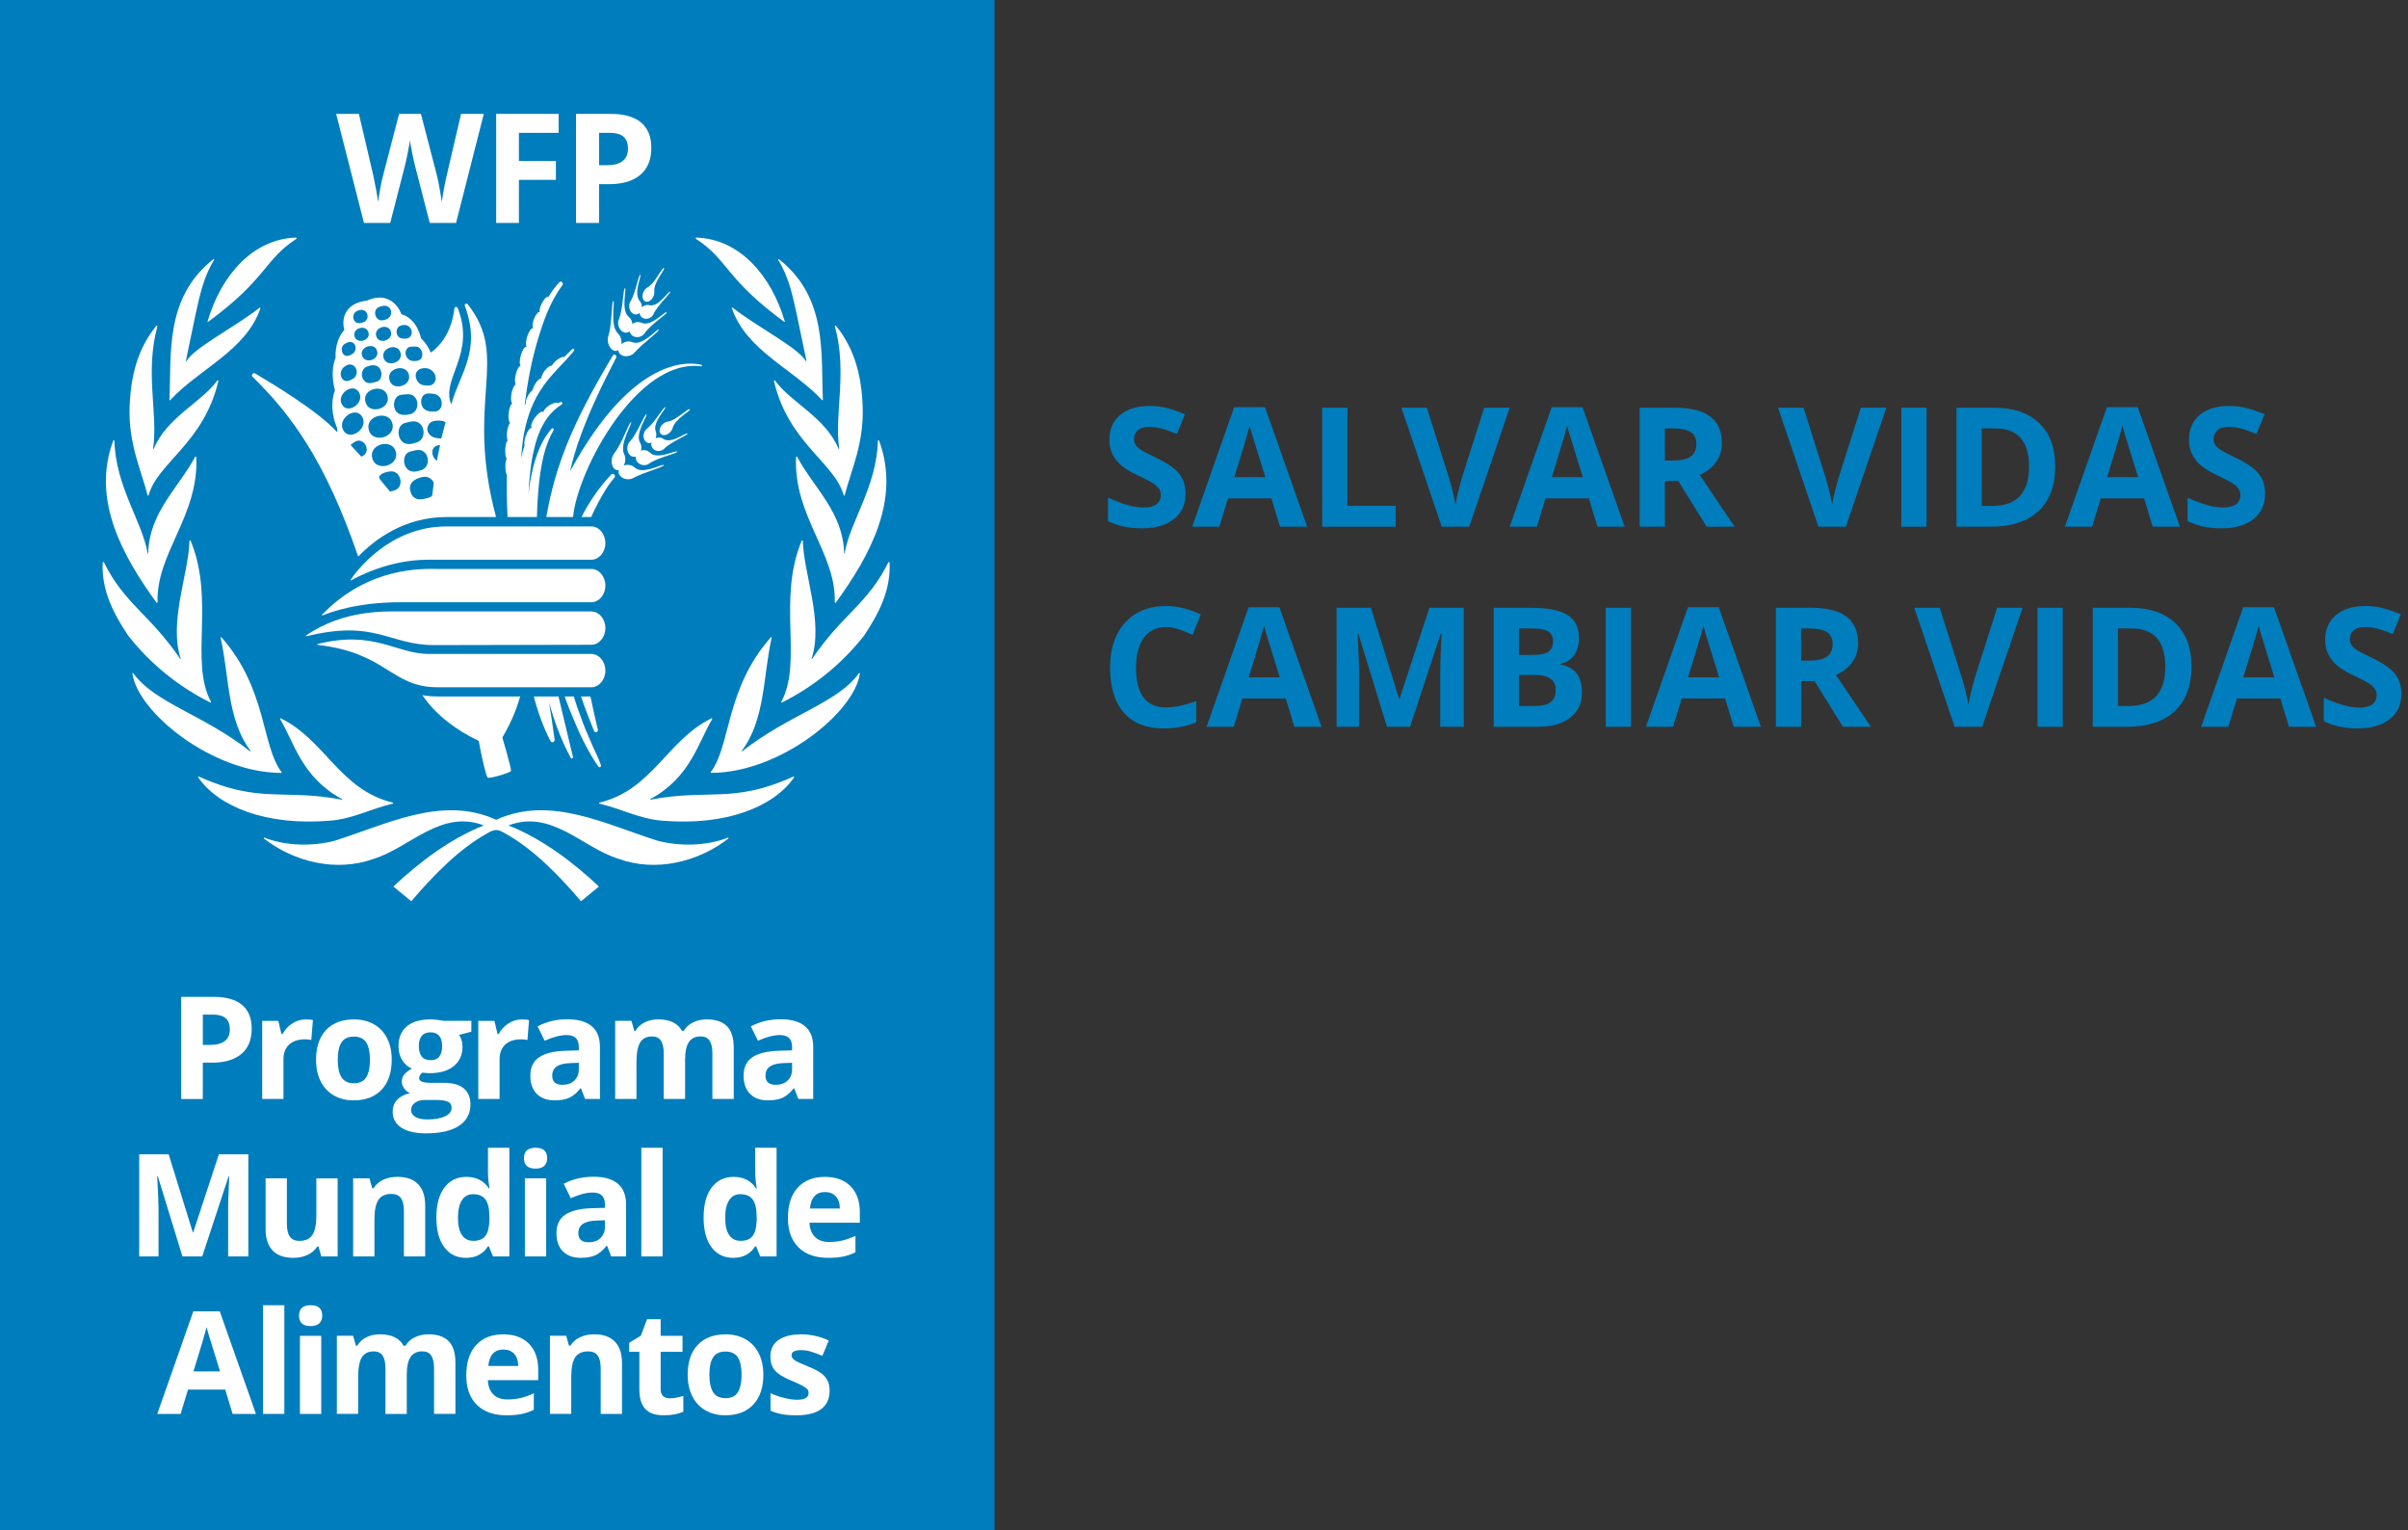 <?xml version="1.0" encoding="UTF-8"?>
<svg id="Livello_1" xmlns="http://www.w3.org/2000/svg" viewBox="0 0 173.356 110.119">
  <rect x="0" y="0" width="173.356" height="110.119" fill="#333333" stroke="none"/>
  <defs>
    <style>
      .cls-1 {
        fill: #007dbc;
      }

      .cls-2 {
        fill: #fff;
      }
    </style>
  </defs>
  <rect class="cls-1" y="0" width="71.6" height="110.119"/>
  <g>
    <g>
      <path class="cls-2" d="M18.12,74.037c0,.791-.247,1.396-.741,1.815s-1.197.629-2.109.629h-.669v2.614h-1.558v-7.349h2.347c.892,0,1.57.191,2.034.575.464.385.696.957.696,1.717ZM14.602,75.203h.513c.479,0,.837-.095,1.076-.284.238-.189.357-.465.357-.827,0-.365-.1-.635-.299-.809-.199-.175-.512-.262-.938-.262h-.709v2.182Z"/>
      <path class="cls-2" d="M22.01,73.368c.208,0,.38.016.518.045l-.116,1.438c-.124-.033-.275-.05-.452-.05-.489,0-.87.126-1.143.377-.273.252-.409.603-.409,1.056v2.86h-1.533v-5.62h1.161l.226.945h.075c.174-.314.41-.568.706-.761.297-.192.619-.289.968-.289Z"/>
      <path class="cls-2" d="M28.2,76.274c0,.915-.24,1.63-.722,2.146-.483.516-1.155.774-2.017.774-.539,0-1.015-.118-1.427-.354-.412-.236-.729-.576-.95-1.018-.221-.442-.331-.958-.331-1.548,0-.918.239-1.632.718-2.141s1.153-.764,2.021-.764c.54,0,1.016.117,1.428.352.412.234.728.571.949,1.01.223.439.332.954.332,1.543ZM24.315,76.274c0,.556.091.977.274,1.262.183.284.48.427.892.427.409,0,.703-.142.882-.425s.269-.705.269-1.264c0-.556-.09-.973-.271-1.252-.181-.277-.478-.417-.89-.417-.409,0-.704.139-.885.415s-.271.695-.271,1.254Z"/>
      <path class="cls-2" d="M33.933,73.474v.78l-.879.225c.16.252.241.533.241.845,0,.603-.211,1.073-.631,1.409-.421.337-1.005.506-1.752.506l-.276-.016-.226-.025c-.158.121-.236.255-.236.402,0,.222.281.332.844.332h.955c.617,0,1.087.133,1.41.397s.485.654.485,1.166c0,.657-.274,1.166-.822,1.529-.548.361-1.334.543-2.36.543-.784,0-1.383-.137-1.797-.41s-.621-.656-.621-1.149c0-.339.105-.622.316-.849.212-.227.521-.39.93-.488-.157-.066-.295-.177-.412-.329s-.176-.314-.176-.485c0-.215.061-.392.185-.535s.304-.283.538-.42c-.295-.128-.528-.332-.701-.614-.173-.281-.259-.613-.259-.995,0-.614.199-1.087.597-1.423.399-.335.969-.503,1.709-.503.158,0,.345.015.561.043.216.028.354.05.414.062h1.961ZM29.595,79.888c0,.211.102.377.305.498.203.12.487.181.852.181.55,0,.98-.075,1.292-.226.311-.15.468-.356.468-.618,0-.212-.093-.357-.277-.437-.184-.081-.469-.121-.854-.121h-.795c-.281,0-.517.066-.707.199-.189.132-.284.306-.284.525ZM30.153,75.313c0,.306.069.547.209.724.139.178.35.266.635.266.289,0,.5-.089.633-.266.135-.178.201-.419.201-.724,0-.676-.278-1.015-.835-1.015-.562,0-.844.339-.844,1.015Z"/>
      <path class="cls-2" d="M37.57,73.368c.207,0,.38.016.517.045l-.115,1.438c-.124-.033-.275-.05-.453-.05-.489,0-.871.126-1.144.377-.272.252-.409.603-.409,1.056v2.86h-1.533v-5.62h1.162l.225.945h.076c.174-.314.409-.568.706-.761.297-.192.619-.289.968-.289Z"/>
      <path class="cls-2" d="M42.122,79.094l-.296-.764h-.041c-.258.325-.523.55-.796.676s-.629.188-1.068.188c-.54,0-.964-.154-1.275-.463-.309-.308-.465-.747-.465-1.317,0-.596.209-1.037.626-1.32.418-.283,1.046-.44,1.888-.47l.975-.029v-.247c0-.569-.292-.854-.875-.854-.449,0-.977.136-1.583.407l-.509-1.036c.647-.339,1.365-.508,2.152-.508.754,0,1.331.164,1.733.493.402.328.603.828.603,1.497v3.745h-1.071ZM41.67,76.49l-.593.021c-.445.014-.777.094-.995.241-.219.147-.327.372-.327.673,0,.432.248.649.744.649.355,0,.639-.102.852-.307.213-.204.319-.475.319-.814v-.463Z"/>
      <path class="cls-2" d="M49.317,79.094h-1.533v-3.283c0-.405-.067-.71-.203-.913-.136-.202-.349-.304-.641-.304-.391,0-.676.143-.854.432-.178.288-.266.762-.266,1.422v2.644h-1.533v-5.62h1.171l.206.719h.086c.15-.259.368-.46.653-.606.285-.145.612-.219.98-.219.841,0,1.411.275,1.709.825h.136c.151-.262.373-.465.667-.608.293-.144.624-.217.993-.217.636,0,1.119.164,1.446.49.326.327.49.851.49,1.571v3.664h-1.538v-3.283c0-.405-.068-.71-.204-.913-.136-.202-.349-.304-.64-.304-.376,0-.656.134-.842.402-.186.267-.279.693-.279,1.277v2.82Z"/>
      <path class="cls-2" d="M57.475,79.094l-.296-.764h-.041c-.258.325-.523.55-.796.676s-.629.188-1.068.188c-.54,0-.964-.154-1.275-.463-.309-.308-.465-.747-.465-1.317,0-.596.209-1.037.626-1.32.418-.283,1.046-.44,1.888-.47l.975-.029v-.247c0-.569-.292-.854-.875-.854-.449,0-.977.136-1.583.407l-.509-1.036c.647-.339,1.365-.508,2.152-.508.754,0,1.331.164,1.733.493.402.328.603.828.603,1.497v3.745h-1.071ZM57.023,76.49l-.593.021c-.445.014-.777.094-.995.241-.219.147-.327.372-.327.673,0,.432.248.649.744.649.355,0,.639-.102.852-.307.213-.204.319-.475.319-.814v-.463Z"/>
    </g>
    <g>
      <path class="cls-2" d="M13.133,90.427l-1.77-5.766h-.045c.063,1.173.095,1.955.095,2.347v3.418h-1.392v-7.349h2.121l1.739,5.619h.03l1.845-5.619h2.121v7.349h-1.453v-3.479c0-.164.003-.353.008-.568.005-.214.028-.784.068-1.709h-.045l-1.895,5.756h-1.427Z"/>
      <path class="cls-2" d="M23.133,90.427l-.206-.718h-.081c-.164.261-.397.463-.698.605s-.645.214-1.031.214c-.66,0-1.158-.177-1.493-.53-.335-.354-.503-.863-.503-1.526v-3.665h1.533v3.283c0,.406.072.71.216.913.144.203.373.305.689.305.429,0,.739-.143.93-.43.191-.286.286-.761.286-1.425v-2.644h1.533v5.62h-1.176Z"/>
      <path class="cls-2" d="M30.611,90.427h-1.533v-3.283c0-.405-.072-.71-.216-.913-.144-.202-.374-.304-.689-.304-.428,0-.739.143-.929.429-.191.287-.287.761-.287,1.425v2.644h-1.533v-5.62h1.171l.206.719h.085c.171-.271.407-.477.706-.616.3-.14.641-.209,1.023-.209.654,0,1.15.177,1.488.53.338.354.508.864.508,1.531v3.664Z"/>
      <path class="cls-2" d="M33.536,90.527c-.66,0-1.179-.257-1.556-.769s-.565-1.223-.565-2.132c0-.921.191-1.639.575-2.153.385-.514.913-.772,1.586-.772.708,0,1.247.275,1.619.825h.05c-.077-.419-.115-.793-.115-1.121v-1.799h1.538v7.821h-1.177l-.296-.729h-.065c-.348.553-.88.83-1.594.83ZM34.074,89.306c.392,0,.679-.114.862-.343.183-.227.283-.615.3-1.161v-.166c0-.603-.093-1.036-.279-1.297s-.488-.392-.908-.392c-.342,0-.607.145-.796.435s-.284.712-.284,1.264c0,.553.096.967.287,1.244.19.276.464.415.819.415Z"/>
      <path class="cls-2" d="M37.721,83.354c0-.5.278-.749.835-.749s.835.249.835.749c0,.238-.069.423-.209.555-.139.133-.347.198-.626.198-.556,0-.835-.251-.835-.754ZM39.32,90.427h-1.533v-5.62h1.533v5.62Z"/>
      <path class="cls-2" d="M44.002,90.427l-.296-.764h-.041c-.258.325-.523.55-.796.676s-.629.188-1.068.188c-.54,0-.964-.154-1.275-.463-.309-.308-.465-.747-.465-1.317,0-.596.209-1.037.626-1.32.418-.283,1.046-.44,1.888-.47l.975-.029v-.247c0-.569-.292-.854-.875-.854-.449,0-.977.136-1.583.407l-.509-1.036c.647-.339,1.365-.508,2.152-.508.754,0,1.331.164,1.733.493.402.328.603.828.603,1.497v3.745h-1.071ZM43.55,87.823l-.593.021c-.445.014-.777.094-.995.241-.219.147-.327.372-.327.673,0,.432.248.649.744.649.355,0,.639-.102.852-.307.213-.204.319-.475.319-.814v-.463Z"/>
      <path class="cls-2" d="M47.702,90.427h-1.533v-7.821h1.533v7.821Z"/>
      <path class="cls-2" d="M52.775,90.527c-.66,0-1.179-.257-1.556-.769s-.565-1.223-.565-2.132c0-.921.191-1.639.575-2.153.385-.514.913-.772,1.586-.772.708,0,1.247.275,1.619.825h.05c-.077-.419-.115-.793-.115-1.121v-1.799h1.538v7.821h-1.177l-.296-.729h-.065c-.348.553-.88.83-1.594.83ZM53.313,89.306c.392,0,.679-.114.862-.343.183-.227.283-.615.3-1.161v-.166c0-.603-.093-1.036-.279-1.297s-.488-.392-.908-.392c-.342,0-.607.145-.796.435s-.284.712-.284,1.264c0,.553.096.967.287,1.244.19.276.464.415.819.415Z"/>
      <path class="cls-2" d="M59.609,90.527c-.905,0-1.612-.25-2.121-.749-.51-.5-.764-1.206-.764-2.122,0-.941.235-1.669.706-2.183.471-.514,1.122-.772,1.953-.772.795,0,1.412.226,1.855.678.443.453.664,1.078.664,1.875v.745h-3.624c.017.435.145.775.388,1.02.241.245.58.367,1.015.367.339,0,.659-.035.96-.105s.616-.183.945-.337v1.186c-.268.135-.554.234-.86.3-.305.065-.676.098-1.116.098ZM59.392,85.792c-.325,0-.58.102-.763.308-.184.207-.29.499-.317.877h2.151c-.007-.379-.105-.671-.296-.877-.191-.206-.45-.308-.775-.308Z"/>
    </g>
    <g>
      <path class="cls-2" d="M16.747,101.76l-.533-1.749h-2.679l-.533,1.749h-1.679l2.594-7.379h1.905l2.604,7.379h-1.679ZM15.842,98.704c-.493-1.585-.77-2.482-.832-2.689-.062-.208-.106-.373-.133-.493-.11.428-.427,1.489-.95,3.182h1.916Z"/>
      <path class="cls-2" d="M20.47,101.76h-1.533v-7.821h1.533v7.821Z"/>
      <path class="cls-2" d="M21.528,94.687c0-.5.278-.749.835-.749s.835.249.835.749c0,.238-.07.423-.209.555s-.347.198-.626.198c-.556,0-.835-.251-.835-.754ZM23.127,101.76h-1.533v-5.62h1.533v5.62Z"/>
      <path class="cls-2" d="M29.281,101.76h-1.532v-3.283c0-.405-.068-.71-.203-.913-.137-.202-.349-.304-.642-.304-.391,0-.676.143-.854.432-.178.288-.266.762-.266,1.422v2.644h-1.533v-5.62h1.171l.206.719h.085c.151-.259.369-.46.653-.606.285-.145.612-.219.98-.219.841,0,1.411.275,1.708.825h.137c.15-.262.373-.465.666-.608.293-.144.625-.217.994-.217.636,0,1.119.164,1.445.49.326.327.49.851.49,1.571v3.664h-1.538v-3.283c0-.405-.068-.71-.203-.913-.137-.202-.349-.304-.64-.304-.377,0-.656.134-.843.402-.185.267-.279.693-.279,1.277v2.82Z"/>
      <path class="cls-2" d="M36.454,101.86c-.905,0-1.612-.25-2.121-.749-.51-.5-.764-1.206-.764-2.122,0-.941.235-1.669.706-2.183.471-.514,1.122-.772,1.953-.772.795,0,1.412.226,1.855.678.443.453.664,1.078.664,1.875v.745h-3.624c.017.435.145.775.388,1.02.241.245.58.367,1.015.367.339,0,.659-.035.96-.105s.616-.183.945-.337v1.186c-.268.135-.554.234-.86.3-.305.065-.676.098-1.116.098ZM36.238,97.125c-.325,0-.58.102-.763.308-.184.207-.29.499-.317.877h2.151c-.007-.379-.105-.671-.296-.877-.191-.206-.45-.308-.775-.308Z"/>
      <path class="cls-2" d="M44.778,101.76h-1.533v-3.283c0-.405-.072-.71-.216-.913-.144-.202-.374-.304-.689-.304-.428,0-.739.143-.93.429-.19.287-.286.761-.286,1.425v2.644h-1.533v-5.62h1.171l.206.719h.086c.171-.271.406-.477.706-.616.3-.14.641-.209,1.023-.209.654,0,1.15.177,1.488.53.338.354.508.864.508,1.531v3.664Z"/>
      <path class="cls-2" d="M48.231,100.639c.267,0,.59-.059.964-.177v1.141c-.382.171-.851.257-1.407.257-.613,0-1.059-.155-1.339-.465-.28-.31-.42-.775-.42-1.395v-2.71h-.734v-.649l.844-.512.442-1.186h.981v1.196h1.573v1.152h-1.573v2.71c0,.218.061.379.183.482.122.103.284.156.485.156Z"/>
      <path class="cls-2" d="M54.956,98.94c0,.915-.241,1.63-.723,2.146-.483.516-1.155.774-2.016.774-.54,0-1.016-.118-1.428-.354s-.729-.576-.95-1.018c-.222-.442-.332-.958-.332-1.548,0-.918.239-1.632.718-2.141s1.153-.764,2.021-.764c.539,0,1.015.117,1.427.352.412.234.729.571.95,1.01.222.439.332.954.332,1.543ZM51.07,98.94c0,.556.092.977.274,1.262.183.284.48.427.892.427.409,0,.703-.142.882-.425s.269-.705.269-1.264c0-.556-.091-.973-.271-1.252-.182-.277-.478-.417-.89-.417-.409,0-.704.139-.884.415-.182.276-.272.695-.272,1.254Z"/>
      <path class="cls-2" d="M59.724,100.091c0,.577-.2,1.015-.6,1.318-.401.301-.999.452-1.798.452-.408,0-.757-.027-1.045-.083s-.557-.137-.809-.244v-1.267c.285.135.606.247.962.338.357.09.672.136.943.136.556,0,.835-.161.835-.483,0-.12-.037-.219-.11-.294-.074-.075-.201-.161-.383-.257-.181-.096-.422-.207-.723-.334-.432-.182-.751-.348-.953-.503-.203-.154-.35-.331-.443-.531-.092-.199-.138-.444-.138-.736,0-.5.193-.885.581-1.159.387-.273.935-.41,1.646-.41.677,0,1.335.147,1.976.442l-.463,1.106c-.281-.12-.545-.219-.789-.297-.245-.076-.495-.115-.749-.115-.453,0-.679.122-.679.367,0,.138.073.257.219.357.146.101.466.249.958.447.439.178.761.344.965.498.205.154.355.332.453.533.097.201.145.44.145.718Z"/>
    </g>
    <path class="cls-2" d="M50.134,17.1c-.05,0-.066.069-.026.096,2.316,1.493,2.077,2.836,6.356,5.973.018.011.042-.005.037-.024-.978-3.33-3.26-5.946-6.366-6.045ZM56.086,18.662c-.034-.027-.079.016-.055.053.771,1.248,1.036,2.584,1.343,3.978l.685,3.285c.005.021-.026.037-.037.016-.606-1.007-3.423-2.401-5.272-3.848-.029-.024-.071.008-.058.045,1.044,3.051,4.417,4.358,6.487,6.602.024.024.066.008.063-.027-.155-3.296.359-7.322-3.156-10.105ZM62.106,29.282c-.076-2.149-.543-4.138-1.923-5.835-.029-.037-.087-.005-.076.043.913,3.349-.06,6.276.31,8.796.005.037-.037.045-.05.013-.923-2.249-3.449-3.352-4.572-4.911-.026-.04-.087-.011-.076.037,1.039,4.448,4.357,5.861,5.018,8.209.011.042.066.045.076.003.459-1.79,1.388-3.715,1.293-6.355ZM63.289,31.718c-.018-.048-.089-.035-.089.016-.084,3.28-2.007,5.819-2.392,8.084-.005.027-.037.024-.037-.005-.068-2.935-2.188-4.703-3.376-6.926-.024-.043-.087-.027-.087.021-.178,4.247,2.888,6.889,2.788,10.429,0,.045.055.066.081.032,2.418-3.341,4.693-7.386,3.111-11.651ZM64.044,40.492c-.003-.048-.071-.061-.092-.016-1.479,2.993-3.255,3.676-5.49,6.945-.016.021-.045.008-.037-.016.879-2.637-.572-6.13-.627-8.469,0-.048-.068-.058-.087-.013-1.768,4.284.094,8.692-1.461,11.582-.018.035.013.069.047.053,2.211-1.099,4.302-2.749,5.926-4.834,1.015-1.54,1.915-3.198,1.82-5.232ZM61.838,48.452c-1.548,2.156-5.026,2.959-8.41,5.622-.021.016-.047-.008-.029-.032,1.713-2.281,1.527-5.394,2.154-8.135.008-.037-.039-.061-.066-.032-3.279,3.721-2.867,7.787-4.318,9.691-.018.024-.003.058.029.058,4.963-.008,10.322-4.358,10.705-7.149.005-.037-.042-.053-.066-.024ZM57.114,55.893c-4.362,1.973-6.114.858-10.28,1.66-.026.008-.039-.029-.016-.042,2.904-1.564,3.449-4.103,4.457-5.76.021-.032-.016-.072-.05-.053-3.195,1.556-4.242,5.142-8.069,6.068-.039.008-.039.061,0,.072,1.611.377,2.828,1.084,4.506,1.227,4.664.393,8.071-1.03,9.503-3.113.024-.035-.016-.074-.052-.058ZM21.304,17.1c-3.106.098-5.388,2.714-6.366,6.045-.005.019.021.035.037.024,4.278-3.136,4.04-4.48,6.356-5.973.042-.027.024-.096-.026-.096ZM18.689,22.146c-1.847,1.447-4.666,2.842-5.272,3.848-.011.021-.042.005-.037-.016l.685-3.285c.307-1.394.572-2.73,1.343-3.978.024-.037-.021-.08-.055-.053-3.515,2.783-3.001,6.809-3.156,10.105-.003.035.039.05.063.027,2.07-2.244,5.443-3.551,6.487-6.602.013-.037-.026-.069-.058-.045ZM15.643,27.389c-1.123,1.559-3.649,2.661-4.572,4.911-.013.032-.052.024-.047-.013.367-2.52-.606-5.447.307-8.796.013-.048-.047-.08-.076-.043-1.38,1.697-1.847,3.686-1.923,5.835-.094,2.64.834,4.565,1.293,6.355.01.042.066.04.076-.003.661-2.348,3.979-3.761,5.018-8.209.013-.048-.047-.077-.076-.037ZM14.132,32.908c-.003-.048-.066-.064-.089-.021-1.188,2.223-3.305,3.992-3.373,6.926-.003.029-.034.032-.039.005-.386-2.265-2.308-4.804-2.392-8.084,0-.05-.071-.064-.089-.016-1.582,4.265.693,8.31,3.114,11.651.026.035.079.013.079-.032-.1-3.54,2.969-6.183,2.791-10.429ZM15.189,50.505c-1.558-2.889.304-7.298-1.464-11.582-.018-.045-.087-.035-.087.013-.053,2.34-1.506,5.832-.627,8.469.011.024-.021.037-.034.016-2.237-3.269-4.013-3.952-5.493-6.945-.021-.045-.089-.032-.092.016-.094,2.034.805,3.692,1.82,5.232,1.624,2.085,3.714,3.734,5.926,4.834.034.016.066-.019.05-.053ZM20.27,55.567c-1.453-1.904-1.039-5.97-4.32-9.691-.026-.029-.073-.005-.066.032.627,2.741.441,5.853,2.156,8.135.016.024-.008.048-.032.032-3.384-2.664-6.862-3.466-8.409-5.622-.024-.029-.071-.013-.066.024.383,2.791,5.744,7.141,10.707,7.149.029,0,.047-.035.029-.058ZM28.281,57.766c-3.824-.927-4.871-4.512-8.068-6.068-.034-.019-.071.021-.05.053,1.007,1.657,1.553,4.196,4.457,5.76.024.013.011.05-.016.042-4.165-.802-5.915.313-10.28-1.66-.037-.016-.076.024-.052.058,1.435,2.082,4.84,3.506,9.503,3.113,1.679-.143,2.896-.85,4.506-1.227.039-.011.039-.064,0-.072ZM52.398,60.289c-1.5.592-3.457.643-5.055.218-3.659-1.139-7.722-3.299-11.623-1.506-3.9-1.793-7.964.366-11.623,1.506-1.597.425-3.554.374-5.055-.218-.042-.016-.074.037-.037.066,2.159,1.67,5.183,2.438,7.906,1.455,2.615-.815,4.826-3.585,7.924-2.403-2.453.959-4.745,2.727-6.516,4.398l1.288,1.057c1.608-1.872,3.418-3.745,5.466-4.884.281-.165.449-.231.645-.242.197.011.365.077.643.242,2.051,1.139,3.861,3.012,5.469,4.884l1.288-1.057c-1.771-1.671-4.063-3.439-6.516-4.398,3.098-1.182,5.309,1.588,7.924,2.403,2.723.983,5.747.215,7.906-1.455.034-.029.005-.082-.037-.066ZM37.451,50.125h-5.941c-.404,0-.769-.032-1.104-.093.003,0,.003.003.003.003.976,1.45,2.505,2.55,4.055,3.288.239,1.323.538,2.547.645,2.643.11.096,1.631-.343,1.679-.483.045-.141-.622-2.406-.622-2.406.8-1.373,1.047-2.183,1.285-2.951ZM47.805,19.302c-.15-.106-.624,1.076-1.188,1.384-.105.056-.205.157-.275.295-.071.141-.097.289-.079.414.013.125.071.231.163.284.094.056.207.053.315-.003.11-.056.207-.157.281-.297.068-.138.094-.287.079-.412-.042-.669.81-1.599.706-1.665ZM48.24,20.991c-.089-.093-.816,1.123-1.474.977-.123-.035-.268-.027-.399.04-.066.027-.121.072-.168.117,0-.029.008-.058.008-.09-.016-.154-.079-.297-.17-.393-.443-.542.173-1.825.055-1.864-.121-.035-.331,1.315-.698,1.902-.073.112-.11.255-.094.412.011.157.076.297.168.396.094.098.21.151.336.143.094-.003.176-.053.244-.119,0,.053.011.112.037.167.058.122.16.207.286.242.123.04.27.029.401-.035.134-.066.231-.173.283-.292.289-.64,1.272-1.508,1.186-1.601ZM47.991,22.47c-.081-.117-1.094,1.065-1.784.77-.131-.066-.291-.085-.451-.043-.089.027-.165.074-.236.133-.003-.048,0-.09-.011-.133-.042-.173-.136-.308-.254-.398-.577-.505-.123-2.04-.26-2.056-.139-.016-.136,1.511-.435,2.228-.063.133-.081.297-.037.467.042.17.136.311.254.401.118.085.257.125.393.093.06-.016.113-.048.16-.082,0,.008-.003.019,0,.027.042.146.142.26.27.327.131.061.291.082.446.037.16-.042.286-.141.365-.26.428-.64,1.66-1.389,1.579-1.511ZM45.546,24.635c-.134-.064-.309-.08-.485-.037-.131.032-.236.096-.325.17.013-.112.013-.223-.018-.345-.042-.191-.136-.348-.252-.449-.572-.571-.178-2.289-.312-2.311-.131-.019-.084,1.694-.354,2.496-.055.149-.066.337-.018.528.047.189.142.348.26.451.113.098.249.143.378.104.034-.005.068-.021.097-.042,0,.021,0,.042.003.064.029.141.129.25.265.313.139.066.309.082.488.037.181-.043.331-.141.428-.26.538-.624,1.802-1.514,1.726-1.633-.076-.117-1.144,1.195-1.878.914ZM38.886,28.13c.651-1.068,1.616-1.886,2.434-2.874.029-.037.026-.096-.008-.127-.032-.035-.084-.035-.118-.003-.186.199-.38.385-.58.571-.087-.043-.307.042-.53.218-.176.138-.302.292-.346.404-.113-.027-.325.106-.517.351-.157.204-.249.42-.247.552-.121.011-.296.165-.446.409-.097.162-.16.319-.181.449-.097.066-.207.191-.309.353-.134.223-.202.449-.181.579-.032.056-.063.109-.089.165.005-.045.011-.088.016-.133.192-1.511.47-3.009.892-4.454.425-1.439.934-2.892,1.807-4.058l.005-.005c.045-.064.039-.151-.016-.21-.055-.061-.147-.064-.205-.003-.302.321-.556.68-.784,1.049-.1-.053-.309.143-.47.451-.147.279-.199.536-.144.635,0,0-.003.008-.008.005-.105-.045-.299.189-.417.502-.115.295-.136.566-.058.656-.005.005-.005.008-.008.013-.118-.042-.309.226-.428.606-.097.321-.108.6-.037.712.005.005,0,.019-.005.016-.121-.042-.304.234-.412.611-.108.364-.1.685.003.749-.118-.013-.283.263-.37.637-.079.324-.071.603.005.714-.115.035-.244.305-.31.656-.063.343-.031.627.053.717-.108.056-.218.335-.257.68-.039.343.011.624.1.714-.089.101-.176.34-.212.627-.037.274-.013.51.039.643-.097.082-.17.359-.173.691-.008.266.031.491.1.621-.053.133-.089.327-.089.542-.005.279.039.518.11.643-.021.98-.008,2.024.045,3.006h2.117c.016-.765.066-1.599.142-2.356.15-1.349.372-2.72,1.047-3.872l.005-.008c.021-.043.018-.09-.013-.127-.039-.035-.094-.035-.131.008-.915,1.062-1.317,2.504-1.553,3.888-.042.271-.076.544-.108.815.058-1.11.16-2.215.414-3.267.291-1.28.874-2.499,1.983-3.182.034-.021.052-.066.039-.112-.013-.05-.066-.08-.11-.066-.071.021-.136.058-.205.088-.073-.09-.344-.024-.622.154-.265.173-.441.385-.422.502,0,.005-.013.013-.013.003-.003-.013-.005-.027-.013-.035-.1-.082-.367.104-.593.42-.228.316-.317.645-.22.73.005.003.003.011-.003.011-.118-.048-.315.22-.438.595-.089.263-.11.505-.079.643,0,.005-.005.011-.005.011-.092.303-.168.608-.239.919.026-.438.066-.879.129-1.315.186-1.254.564-2.481,1.235-3.527ZM44.237,34.172c-.05-.074-.17-.09-.228-.029-1.183,1.248-1.899,2.576-2.146,3.067h.703c.351-.826,1.144-2.284,1.653-2.81l.005-.005c.052-.058.063-.157.013-.223ZM43.264,55.062l-.005-.011c-.218-.608-.519-1.153-.758-1.737-.254-.584-.501-1.158-.706-1.758-.17-.449-.351-.964-.49-1.431h-.651c.184.544.422,1.131.645,1.657.49,1.187,1.057,2.35,1.778,3.391.026.037.076.053.123.035.058-.021.084-.088.063-.146ZM43.039,52.502c-.181-.728-.37-1.62-.533-2.377h-.674c.262.807.616,1.708.931,2.478.031.074.102.112.17.093.081-.024.126-.112.105-.194ZM41.247,54.478l-1.041-4.353h-1.773c.281,1.105.682,2.228,1.201,3.213.034.058.097.093.16.082.084-.011.15-.098.134-.189-.121-.922-.265-1.811-.401-2.698.375,1.394.881,2.757,1.563,4.01.018.04.058.058.094.045.05-.011.076-.064.063-.112ZM50.504,26.26c-.651-.17-4.805-.906-9.461,7.659.679-3.19,2.744-7.048,3.31-8.169v-.008c.034-.064.016-.146-.042-.191-.058-.042-.144-.029-.189.035-3.077,5.131-4.158,8.087-4.795,11.624h1.928c.328-3.41,4.635-11.444,9.225-10.846h.005c.026.005.05-.016.052-.04.011-.029-.008-.058-.034-.064ZM33.677,21.905c-.029-.042-.081-.066-.134-.05-.063.021-.105.09-.081.151,1.204,3.235-.333,4.828-.976,7.094-.771-1.84,1.784-3.572.467-6.926-.018-.042-.052-.077-.1-.085-.066-.008-.129.019-.139.106-.034.236-.189,2.095-1.697,3.184-.155-.356-.383-.728-.703-1.02-.139-.627-.548-1.487-1.409-1.742-.129-.324-.388-.789-.887-1.038-.469-.234-1.012-.212-1.616.061-.729.085-1.23.369-1.495.845-.249.449-.205.938-.121,1.269-.614.656-.643,1.628-.627,2.008-.365.876-.16,1.899-.045,2.324-.435,1.19-.011,2.345.16,2.727,0,.104.005.202.011.3-1.427-1.562-4.674-3.495-5.915-4.233-.058-.035-.131-.027-.181.021-.063.058-.066.154-.008.218,2.767,2.698,5.236,6.029,7.607,12.939,1.183-1.23,3.321-2.847,6.364-2.847h3.559c-2.261-8.424,1.031-11.438-2.035-15.305ZM31.639,28.565c.302.369.189,1.022-.338,1.054-.275.016-.635-.016-.821-.242-.299-.361-.186-1.038.341-1.057.275-.011.632.019.818.244ZM30.885,26.548c.479.198.641.764.303,1.08-.181.165-.511.133-.734.088-.446-.088-.737-.758-.346-1.076.2-.163.559-.182.778-.092ZM28.911,28.411c.388-.04.792-.13,1.031.276.249.43.063,1.028-.441,1.129-.331.069-.732.101-.968-.191-.309-.388-.186-1.161.378-1.214ZM28.04,27.341c-.244-.837,1.178-1.211,1.395-.38.22.845-1.209,1.216-1.395.38ZM29.942,24.946c.396,0,.595.582.365.871-.139.175-.438.186-.643.154-.378-.058-.619-.544-.365-.874.155-.199.42-.151.643-.151ZM28.892,23.418c.217-.058.446-.037.611.141.252.271.165.733-.207.802-.176.032-.446.019-.582-.101-.247-.218-.235-.731.178-.842ZM28.827,25.368c.244.728-.986,1.115-1.212.398-.228-.733,1.01-1.121,1.212-.398ZM27.088,24.199c-.189-.637.85-.964,1.049-.345.205.635-.871.972-1.049.345ZM27.082,27.482c-.294.069-.601.186-.845-.066-.312-.321-.223-.884.199-1.038.273-.104.619-.162.842.066.286.292.254.93-.197,1.038ZM27.274,22.104c.208-.083.474-.173.705 0.0.289.216.226.701-.105.853-.218.098-.496.165-.69-.008-.247-.22-.26-.705.089-.845ZM27.138,25.235c.233.643-.855,1.007-1.068.372-.218-.643.876-1.009,1.068-.372ZM25.522,24.197c-.16-.595.842-.876,1.005-.271.181.587-.845.879-1.005.271ZM25.679,22.391c.199-.107.485-.152.664.048.21.235.142.592-.134.733-.212.106-.498.146-.666-.05-.184-.212-.146-.578.136-.73ZM24.793,24.768c.16-.108.373-.205.556-.13.334.136.323.621.052.815-.123.088-.346.197-.496.157-.338-.085-.421-.633-.113-.842ZM24.743,26.435c.194-.172.42-.266.651-.154.37.178.38.733.058.953-.147.101-.396.226-.577.181-.396-.101-.472-.679-.131-.98ZM25.85,28.249c.438.778-.881,1.647-1.259.81-.336-.722.837-1.564,1.259-.81ZM24.685,30.908c-.38-.839,1.005-1.75,1.424-.845.386.834-.999,1.761-1.424.845ZM26.146,32.793c-.08.048-.109.072-.136.072l-.77-.837c.009-.024.248-.196.326-.241.64-.356,1.167.661.58,1.007ZM26.311,28.929c-.281-.948,1.338-1.368,1.584-.433.254.961-1.364,1.376-1.584.433ZM26.553,30.937c-.294-1.017,1.43-1.463,1.694-.465.273,1.033-1.461,1.471-1.694.465ZM26.804,32.979c-.289-1.022,1.427-1.469,1.692-.465.273,1.03-1.458,1.469-1.692.465ZM28.808,34.878c-.105.369-.409.425-.729.502-.21-.258-.773-.909-.783-.986-.003-.026,0-.055.012-.09.026-.077.115-.151.181-.194.192-.125.601-.218.821-.173.396.085.603.568.498.94ZM29.184,30.435c.404-.098.821-.247,1.13.149.323.414.215,1.084-.307,1.259-.346.114-.763.215-1.057-.066-.386-.366-.357-1.203.233-1.341ZM29.559,32.491c.383-.093.779-.236,1.073.141.309.396.207,1.03-.291,1.198-.328.112-.724.207-1.005-.061-.367-.351-.341-1.147.223-1.277ZM31.119,35.611c-.033.185-.283.21-.454.26-.496.149-.965.085-1.117-.507-.165-.635.315-.9.829-1.025.281-.066.54-.011.732.226.048.059.105.112.118.168,0,0-.076.704-.107.878ZM31.497,32.916l-.039.247c-.262-.165-.417-.542-.291-.839.097-.226.338-.285.514-.295-.063.295-.126.59-.184.887ZM31.982,30.735c-.026.093-.21.815-.21.815-.052.029-.273-.019-.331-.024-.422-.04-.8-.406-.637-.845.132-.358.403-.396.748-.412.143-.006.4.028.528.117,0,0-.051.165-.098.348ZM49.667,29.466c-.102-.151-.957.786-1.59.876-.118.016-.249.074-.359.178-.118.106-.194.236-.22.361-.029.122-.011.242.055.324.071.085.178.122.299.109s.247-.072.365-.181c.11-.104.186-.234.215-.356.191-.643,1.312-1.214,1.236-1.312ZM47.773,31.598c-.102-.077-.241-.12-.388-.104-.071.003-.136.024-.197.05.011-.029.029-.053.039-.082.039-.151.026-.305-.024-.43-.231-.664.792-1.647.693-1.726-.1-.074-.763,1.115-1.309,1.535-.105.077-.189.199-.231.353-.045.149-.032.305.021.428.055.125.144.218.265.255.092.029.184.011.27-.027-.018.05-.029.109-.024.17.013.135.079.25.186.329.102.08.241.12.386.109.15-.016.278-.08.367-.175.491-.497,1.713-.961,1.663-1.081-.052-.12-1.151.765-1.718.396ZM46.811,32.592c-.1-.109-.241-.183-.407-.199-.094-.005-.181.011-.268.043.013-.045.032-.085.037-.13.018-.175-.024-.337-.102-.462-.365-.677.588-1.955.464-2.018s-.645,1.368-1.175,1.933c-.105.101-.178.25-.197.425-.016.175.024.34.1.465.084.122.199.21.338.228.06.005.123-.005.178-.021-.003.008-.011.019-.008.027-.013.149.042.292.139.398.1.106.244.181.404.194.165.016.317-.029.433-.117.619-.446,2.035-.712,1.999-.855-.034-.138-1.39.611-1.936.09ZM45.712,33.664c-.105-.106-.262-.183-.443-.204-.134-.019-.254.003-.362.042.047-.098.087-.204.102-.329.026-.194-.011-.374-.084-.513-.336-.736.624-2.207.504-2.273-.115-.064-.661,1.559-1.191,2.215-.102.119-.176.292-.199.489-.018.194.013.377.087.513.073.133.186.226.317.234.037.005.073.003.108-.005-.008.019-.016.04-.018.058-.021.143.034.279.142.388.105.112.26.186.441.207.186.024.359-.013.493-.093.719-.393,2.209-.781,2.177-.919-.029-.138-1.482.714-2.072.191ZM30.778,40.286c-2.715,0-4.966,1.184-5.493,1.482-.029.016-.059-.018-.04-.046.441-.648,2.819-3.835,6.907-3.835h10.411c.562,0,1.018.537,1.018,1.199s-.456,1.199-1.018,1.199h-11.785ZM31.51,49.464c-3.373,0-3.643-2.489-8.642-3.049-.035-.004-.039-.055-.005-.064,4.107-1.027,5.635.715,8.033.715h11.667c.562,0,1.018.537,1.018,1.199s-.456,1.199-1.018,1.199h-11.054ZM31.277,46.429c-3.286,0-4.243-1.867-9.217-.634-.034.008-.057-.038-.028-.058,2.773-1.902,5.788-1.73,7.007-1.73h13.525c.562,0,1.018.537,1.018,1.199s-.456,1.199-1.018,1.199c0,0-8.685.024-11.287.024ZM28.764,43.346c-3.049,0-5.007.724-5.541.948-.032.013-.057-.031-.033-.056,3.351-3.483,7.274-3.291,8.218-3.291h11.156c.562,0,1.018.537,1.018,1.199s-.456,1.199-1.018,1.199h-13.8ZM32.834,16.047h-1.895l-1.063-4.123c-.04-.147-.107-.45-.202-.91s-.15-.769-.164-.926c-.022.194-.075.504-.161.931-.086.427-.152.733-.199.915l-1.058,4.112h-1.889l-2.003-7.849h1.637l1.004,4.284c.175.791.302,1.477.381,2.056.022-.204.071-.52.148-.947.077-.428.149-.76.217-.996l1.143-4.397h1.573l1.144,4.397c.05.196.113.497.188.901.075.405.132.752.172,1.042.036-.28.093-.627.172-1.045.079-.416.151-.754.215-1.012l.998-4.284h1.637l-1.997,7.849ZM37.357,16.047h-1.637v-7.849h4.498v1.363h-2.861v2.025h2.663v1.358h-2.663v3.103ZM46.889,10.646c0,.844-.264,1.491-.792,1.938-.528.448-1.278.671-2.252.671h-.714v2.791h-1.664v-7.849h2.507c.952,0,1.676.205,2.171.615.496.41.744,1.02.744,1.833ZM43.131,11.892h.548c.512,0,.894-.101,1.149-.304.254-.202.381-.497.381-.883,0-.39-.107-.678-.319-.864-.213-.186-.547-.28-1.001-.28h-.757v2.33Z"/>
  </g>
  <g>
    <path class="cls-1" d="M85.352,35.529c0,.773-.278,1.383-.835,1.828s-1.331.668-2.323.668c-.914,0-1.723-.172-2.426-.516v-1.688c.578.258,1.067.439,1.468.545s.767.158,1.099.158c.398,0,.704-.076.917-.229s.319-.379.319-.68c0-.168-.047-.317-.141-.448s-.231-.257-.413-.378-.552-.314-1.11-.58c-.523-.246-.916-.482-1.178-.709s-.471-.49-.627-.791-.234-.652-.234-1.055c0-.758.257-1.354.771-1.787s1.224-.65,2.13-.65c.445,0,.87.053,1.274.158s.827.254,1.269.445l-.586,1.412c-.457-.188-.835-.318-1.134-.393s-.593-.111-.882-.111c-.344,0-.607.08-.791.24s-.275.369-.275.627c0,.16.037.3.111.419s.192.234.354.346.546.312,1.151.601c.801.383,1.35.767,1.646,1.151s.445.856.445,1.415Z"/>
    <path class="cls-1" d="M92.149,37.908l-.621-2.039h-3.123l-.621,2.039h-1.957l3.023-8.602h2.221l3.035,8.602h-1.957ZM91.094,34.345c-.574-1.848-.897-2.893-.97-3.135s-.124-.434-.155-.574c-.129.5-.498,1.736-1.107,3.709h2.232Z"/>
    <path class="cls-1" d="M95.184,37.908v-8.566h1.817v7.066h3.475v1.5h-5.292Z"/>
    <path class="cls-1" d="M106.851,29.341h1.834l-2.912,8.566h-1.98l-2.906-8.566h1.834l1.611,5.098c.09.301.183.651.278,1.052s.155.679.179.835c.043-.359.189-.988.439-1.887l1.623-5.098Z"/>
    <path class="cls-1" d="M115.007,37.908l-.621-2.039h-3.123l-.621,2.039h-1.957l3.023-8.602h2.221l3.035,8.602h-1.957ZM113.952,34.345c-.574-1.848-.897-2.893-.97-3.135s-.124-.434-.155-.574c-.129.5-.498,1.736-1.107,3.709h2.232Z"/>
    <path class="cls-1" d="M119.858,34.621v3.287h-1.816v-8.566h2.496c1.164,0,2.025.212,2.584.636s.838,1.067.838,1.931c0,.504-.139.952-.416,1.345s-.67.7-1.178.923c1.289,1.926,2.129,3.17,2.52,3.732h-2.016l-2.045-3.287h-.967ZM119.858,33.144h.586c.574,0,.998-.096,1.271-.287s.41-.492.41-.902c0-.406-.14-.695-.419-.867s-.712-.258-1.298-.258h-.551v2.314Z"/>
    <path class="cls-1" d="M133.968,29.341h1.834l-2.912,8.566h-1.98l-2.906-8.566h1.834l1.611,5.098c.09.301.183.651.278,1.052s.155.679.179.835c.043-.359.189-.988.439-1.887l1.623-5.098Z"/>
    <path class="cls-1" d="M136.88,37.908v-8.566h1.816v8.566h-1.816Z"/>
    <path class="cls-1" d="M147.96,33.543c0,1.41-.401,2.49-1.204,3.24s-1.962,1.125-3.478,1.125h-2.426v-8.566h2.689c1.398,0,2.484.369,3.258,1.107s1.16,1.77,1.16,3.094ZM146.073,33.59c0-1.84-.812-2.76-2.438-2.76h-.967v5.578h.779c1.75,0,2.625-.939,2.625-2.818Z"/>
    <path class="cls-1" d="M154.979,37.908l-.621-2.039h-3.123l-.621,2.039h-1.957l3.023-8.602h2.221l3.035,8.602h-1.957ZM153.925,34.345c-.574-1.848-.897-2.893-.97-3.135s-.124-.434-.155-.574c-.129.5-.498,1.736-1.107,3.709h2.232Z"/>
    <path class="cls-1" d="M163.071,35.529c0,.773-.278,1.383-.835,1.828s-1.331.668-2.323.668c-.914,0-1.723-.172-2.426-.516v-1.688c.578.258,1.067.439,1.468.545s.767.158,1.099.158c.398,0,.704-.076.917-.229s.319-.379.319-.68c0-.168-.047-.317-.141-.448s-.231-.257-.413-.378-.552-.314-1.11-.58c-.523-.246-.916-.482-1.178-.709s-.471-.49-.627-.791-.234-.652-.234-1.055c0-.758.257-1.354.771-1.787s1.224-.65,2.13-.65c.445,0,.87.053,1.274.158s.827.254,1.269.445l-.586,1.412c-.457-.188-.835-.318-1.134-.393s-.593-.111-.882-.111c-.344,0-.607.08-.791.24s-.275.369-.275.627c0,.16.037.3.111.419s.192.234.354.346.546.312,1.151.601c.801.383,1.35.767,1.646,1.151s.445.856.445,1.415Z"/>
    <path class="cls-1" d="M83.934,45.131c-.684,0-1.213.257-1.588.771s-.562,1.229-.562,2.147c0,1.91.717,2.865,2.15,2.865.602,0,1.33-.15,2.186-.451v1.523c-.703.293-1.488.439-2.355.439-1.246,0-2.199-.378-2.859-1.134s-.99-1.841-.99-3.255c0-.891.162-1.671.486-2.341s.79-1.184,1.397-1.541,1.319-.536,2.136-.536c.832,0,1.668.201,2.508.604l-.586,1.477c-.32-.152-.643-.285-.967-.398s-.643-.17-.955-.17Z"/>
    <path class="cls-1" d="M93.186,52.308l-.621-2.039h-3.123l-.621,2.039h-1.957l3.023-8.602h2.221l3.035,8.602h-1.957ZM92.131,48.746c-.574-1.848-.897-2.893-.97-3.135s-.124-.434-.155-.574c-.129.5-.498,1.736-1.107,3.709h2.232Z"/>
    <path class="cls-1" d="M99.849,52.308l-2.062-6.721h-.053c.074,1.367.111,2.279.111,2.736v3.984h-1.623v-8.566h2.473l2.027,6.551h.035l2.15-6.551h2.473v8.566h-1.693v-4.055c0-.191.003-.412.009-.662s.032-.914.079-1.992h-.053l-2.209,6.709h-1.664Z"/>
    <path class="cls-1" d="M107.536,43.742h2.666c1.215,0,2.097.173,2.646.519s.823.896.823,1.649c0,.512-.12.932-.36,1.26s-.56.525-.958.592v.059c.543.121.935.348,1.175.68s.36.773.36,1.324c0,.781-.282,1.391-.847,1.828s-1.331.656-2.3.656h-3.205v-8.566ZM109.353,47.134h1.055c.492,0,.849-.076,1.069-.229s.331-.404.331-.756c0-.328-.12-.563-.36-.706s-.62-.214-1.14-.214h-.955v1.904ZM109.353,48.576v2.232h1.184c.5,0,.869-.096,1.107-.287s.357-.484.357-.879c0-.711-.508-1.066-1.523-1.066h-1.125Z"/>
    <path class="cls-1" d="M115.599,52.308v-8.566h1.816v8.566h-1.816Z"/>
    <path class="cls-1" d="M124.815,52.308l-.621-2.039h-3.123l-.621,2.039h-1.957l3.023-8.602h2.221l3.035,8.602h-1.957ZM123.761,48.746c-.574-1.848-.897-2.893-.97-3.135s-.124-.434-.155-.574c-.129.5-.498,1.736-1.107,3.709h2.232Z"/>
    <path class="cls-1" d="M129.667,49.021v3.287h-1.816v-8.566h2.496c1.164,0,2.025.212,2.584.636s.838,1.067.838,1.931c0,.504-.139.952-.416,1.345s-.67.7-1.178.923c1.289,1.926,2.129,3.17,2.52,3.732h-2.016l-2.045-3.287h-.967ZM129.667,47.545h.586c.574,0,.998-.096,1.271-.287s.41-.492.41-.902c0-.406-.14-.695-.419-.867s-.712-.258-1.298-.258h-.551v2.314Z"/>
    <path class="cls-1" d="M143.776,43.742h1.834l-2.912,8.566h-1.98l-2.906-8.566h1.834l1.611,5.098c.09.301.183.651.278,1.052s.155.679.179.835c.043-.359.189-.988.439-1.887l1.623-5.098Z"/>
    <path class="cls-1" d="M146.688,52.308v-8.566h1.816v8.566h-1.816Z"/>
    <path class="cls-1" d="M157.769,47.943c0,1.41-.401,2.49-1.204,3.24s-1.962,1.125-3.478,1.125h-2.426v-8.566h2.689c1.398,0,2.484.369,3.258,1.107s1.16,1.77,1.16,3.094ZM155.882,47.99c0-1.84-.812-2.76-2.438-2.76h-.967v5.578h.779c1.75,0,2.625-.939,2.625-2.818Z"/>
    <path class="cls-1" d="M164.788,52.308l-.621-2.039h-3.123l-.621,2.039h-1.957l3.023-8.602h2.221l3.035,8.602h-1.957ZM163.733,48.746c-.574-1.848-.897-2.893-.97-3.135s-.124-.434-.155-.574c-.129.5-.498,1.736-1.107,3.709h2.232Z"/>
    <path class="cls-1" d="M172.88,49.929c0,.773-.278,1.383-.835,1.828s-1.331.668-2.323.668c-.914,0-1.723-.172-2.426-.516v-1.688c.578.258,1.067.439,1.468.545s.767.158,1.099.158c.398,0,.704-.076.917-.229s.319-.379.319-.68c0-.168-.047-.317-.141-.448s-.231-.257-.413-.378-.552-.314-1.11-.58c-.523-.246-.916-.482-1.178-.709s-.471-.49-.627-.791-.234-.652-.234-1.055c0-.758.257-1.354.771-1.787s1.224-.65,2.13-.65c.445,0,.87.053,1.274.158s.827.254,1.269.445l-.586,1.412c-.457-.188-.835-.318-1.134-.393s-.593-.111-.882-.111c-.344,0-.607.08-.791.24s-.275.369-.275.627c0,.16.037.3.111.419s.192.234.354.346.546.312,1.151.601c.801.383,1.35.767,1.646,1.151s.445.856.445,1.415Z"/>
  </g>
</svg>